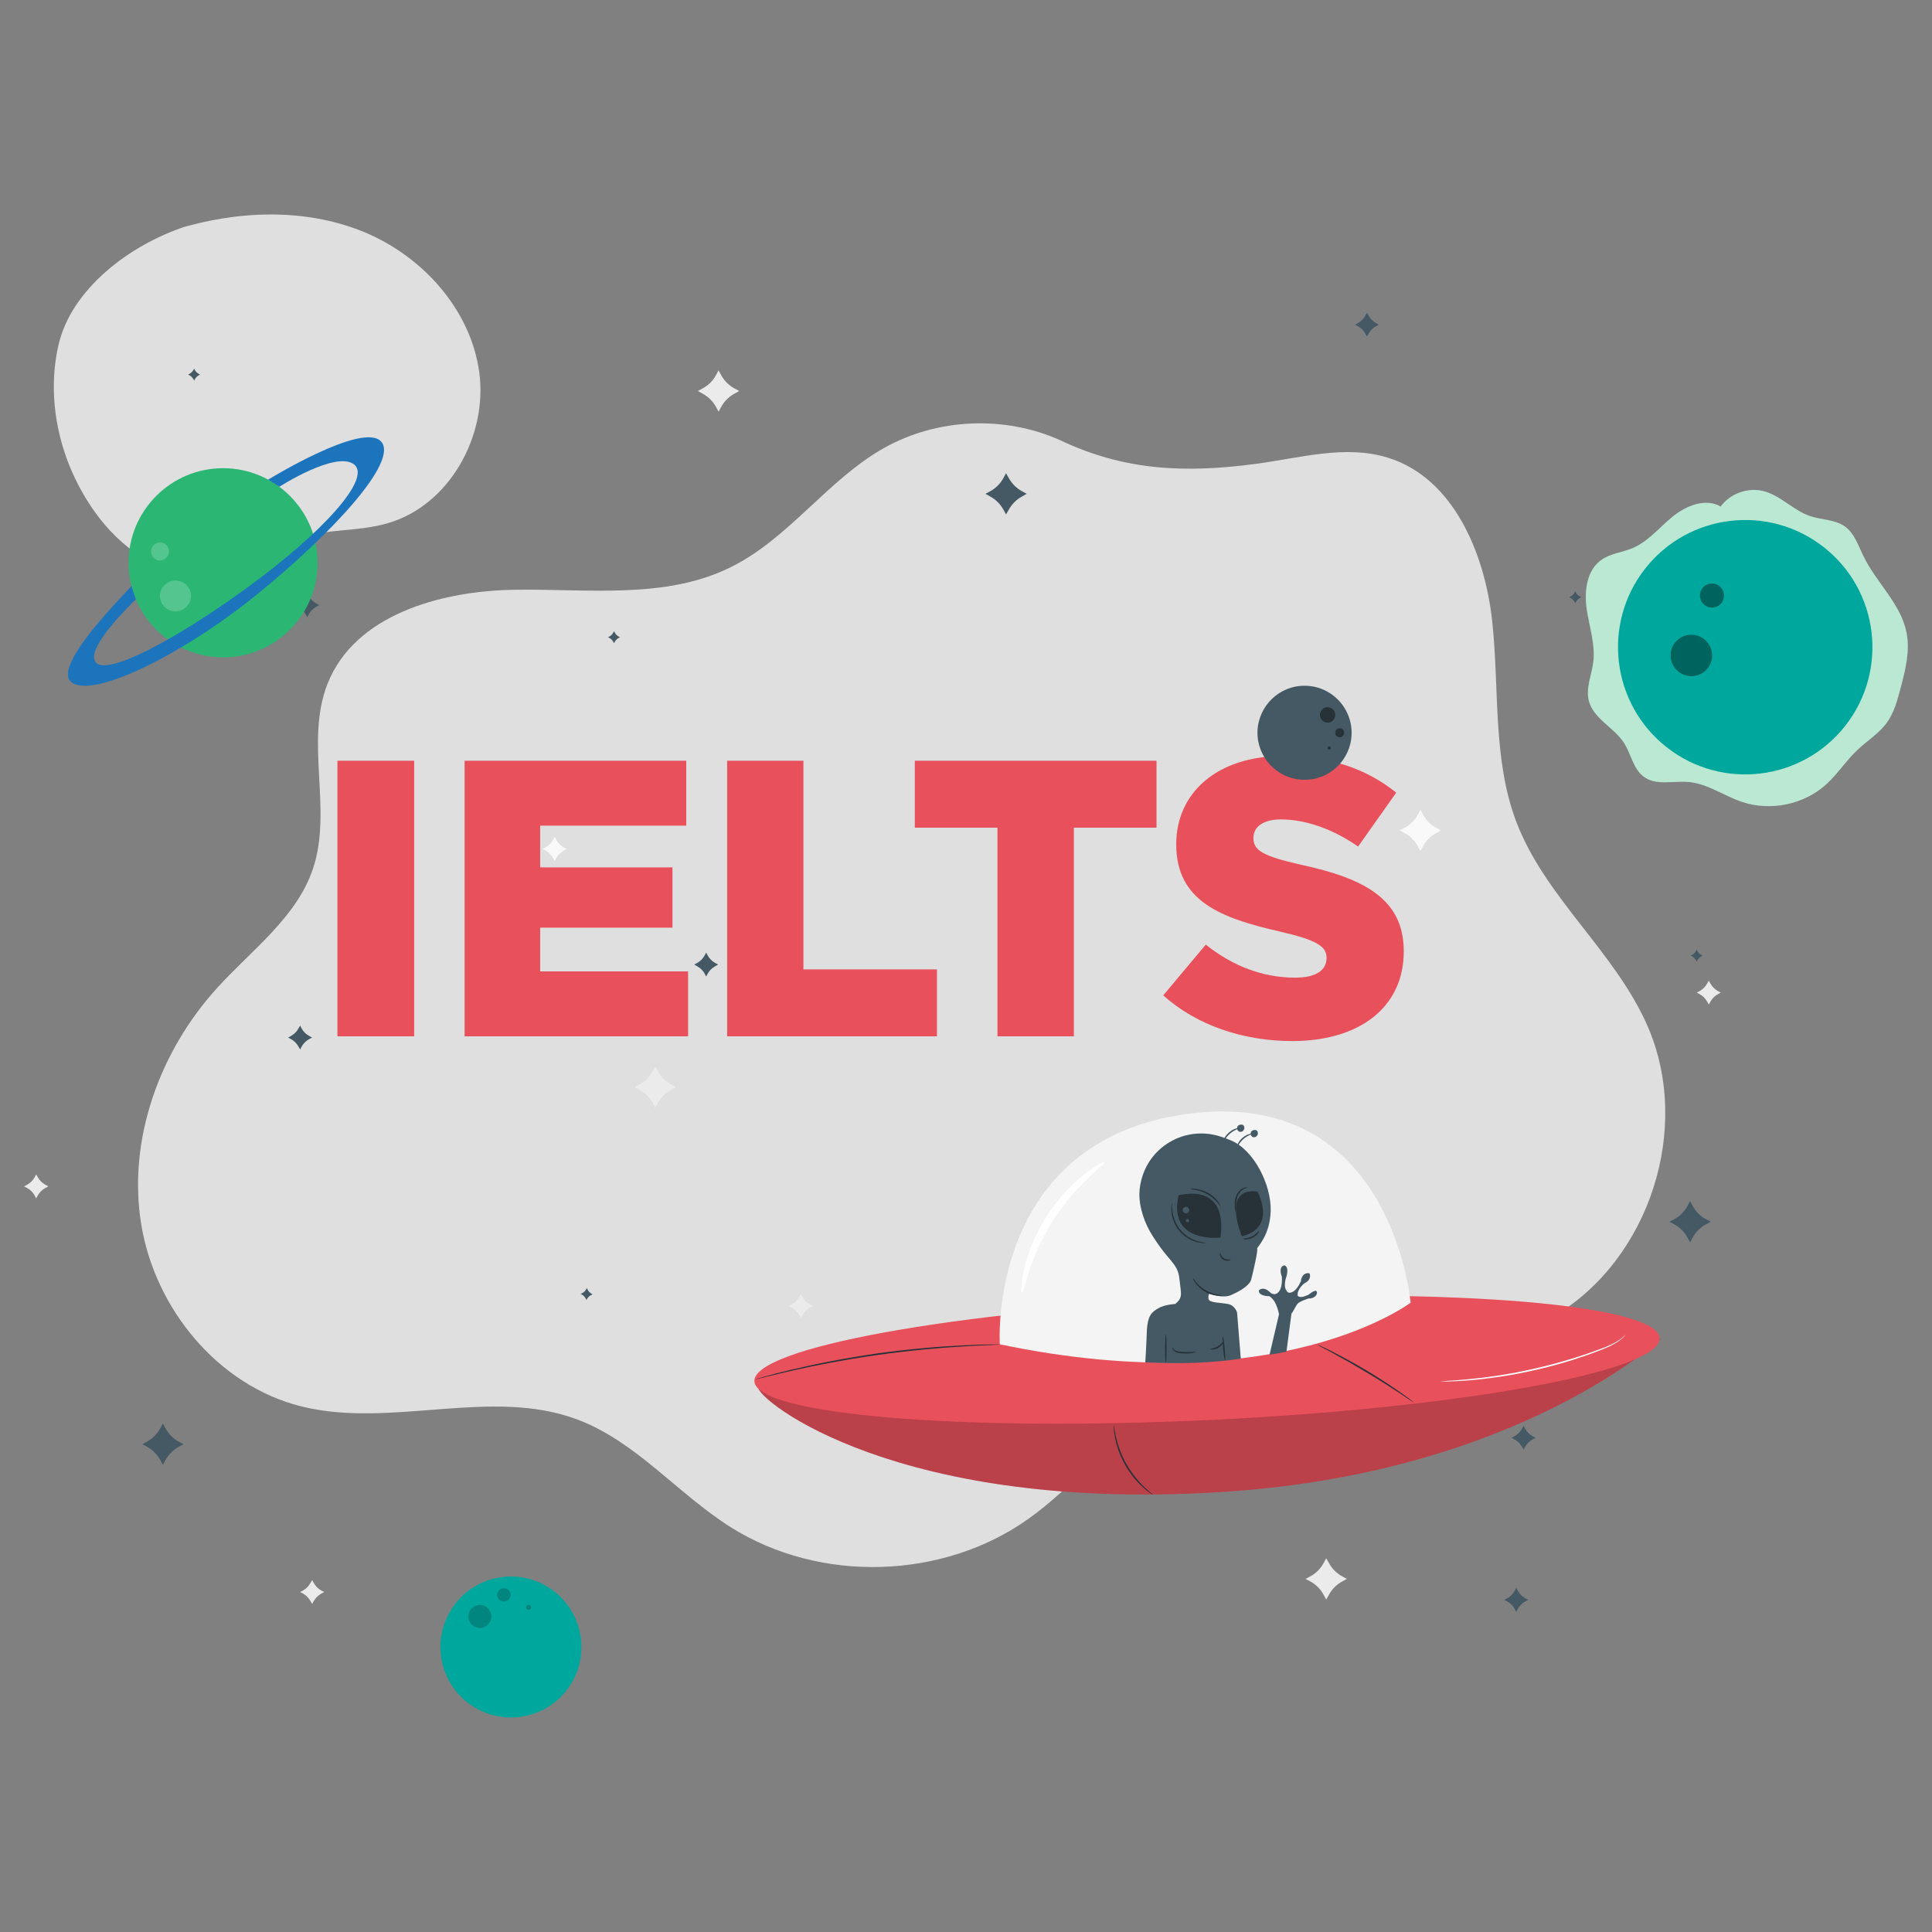 <?xml version="1.0" encoding="UTF-8"?>
<!DOCTYPE svg PUBLIC "-//W3C//DTD SVG 1.1//EN" "http://www.w3.org/Graphics/SVG/1.1/DTD/svg11.dtd">
<!-- Creator: CorelDRAW 2021 (64-Bit) -->
<svg xmlns="http://www.w3.org/2000/svg" xml:space="preserve" width="500px" height="500px" version="1.1" style="shape-rendering:geometricPrecision; text-rendering:geometricPrecision; image-rendering:optimizeQuality; fill-rule:evenodd; clip-rule:evenodd"
viewBox="0 0 166.67 166.67"
 xmlns:xlink="http://www.w3.org/1999/xlink"
 xmlns:xodm="http://www.corel.com/coreldraw/odm/2003">
 <rect x="0" y="0" width="166.67" height="166.67" fill="#808080" stroke="none"/>
 <defs>
  <style type="text/css">
   <![CDATA[
    .fil0 {fill:none}
    .fil13 {fill:#00A79D;fill-rule:nonzero}
    .fil16 {fill:#1C75BC;fill-rule:nonzero}
    .fil8 {fill:#263138;fill-rule:nonzero}
    .fil15 {fill:#2BB673;fill-rule:nonzero}
    .fil9 {fill:#445964;fill-rule:nonzero}
    .fil11 {fill:#AAE2C7;fill-rule:nonzero}
    .fil1 {fill:#DFDFDF;fill-rule:nonzero}
    .fil4 {fill:#E8505B;fill-rule:nonzero}
    .fil10 {fill:#E8505B;fill-rule:nonzero}
    .fil2 {fill:#EBEBEB;fill-rule:nonzero}
    .fil6 {fill:#F4F4F4;fill-rule:nonzero}
    .fil3 {fill:#F9F9F9;fill-rule:nonzero}
    .fil7 {fill:white;fill-rule:nonzero}
    .fil5 {fill:black;fill-rule:nonzero;fill-opacity:0.2}
    .fil12 {fill:white;fill-rule:nonzero;fill-opacity:0.2}
    .fil14 {fill:black;fill-rule:nonzero;fill-opacity:0.4}
   ]]>
  </style>
 </defs>
 <g id="Character">
  <g id="_2702111089232">
   <rect class="fil0" width="166.67" height="166.67"/>
   <g>
    <path class="fil1" d="M91.51 38c-4.8,-2.18 -10.65,-1.94 -15.25,0.65 -4.88,2.75 -8.2,7.8 -13.22,10.28 -5.69,2.82 -12.41,1.84 -18.76,1.95 -6.36,0.12 -13.68,2.19 -16.02,8.1 -1.98,4.99 0.44,10.83 -1.25,15.93 -1.4,4.22 -5.28,7.02 -8.27,10.31 -4.97,5.46 -7.74,13.09 -6.56,20.38 1.18,7.29 6.63,13.93 13.79,15.72 7.78,1.95 16.37,-1.68 23.87,1.15 5.05,1.91 8.63,6.4 13.2,9.28 7.69,4.84 18.29,4.54 25.69,-0.73 3.78,-2.69 6.71,-6.5 10.64,-8.97 10.19,-6.39 24.37,-2.38 34.71,-8.52 8.22,-4.88 11.88,-16.2 8.07,-24.97 -2.78,-6.42 -8.81,-11.07 -11.32,-17.61 -2.1,-5.49 -1.46,-11.6 -2.11,-17.44 -0.65,-5.84 -3.36,-12.27 -8.97,-14.02 -3.71,-1.16 -7.67,0.04 -11.51,0.54 -6.03,0.79 -11.23,0.57 -16.73,-2.03z"/>
    <path class="fil1" d="M15.98 19.55c-4.77,1.57 -9.86,5.38 -10.95,10.28 -1.1,4.9 0.21,10.2 3.12,14.29 2.21,3.13 5.77,5.75 9.57,5.31 2.84,-0.33 5.23,-2.26 7.97,-3.06 2.52,-0.74 5.26,-0.5 7.78,-1.24 5.29,-1.54 8.6,-7.51 7.88,-12.97 -0.72,-5.46 -4.93,-10.1 -10.03,-12.18 -5.11,-2.07 -10.95,-1.81 -16.21,-0.17l0.87 -0.26z"/>
    <path class="fil2" d="M147.41 84.6l0.14 0.24c0.15,0.28 0.38,0.51 0.66,0.66l0.24 0.13 -0.24 0.13c-0.28,0.15 -0.51,0.38 -0.66,0.66l-0.14 0.24 -0.13 -0.24c-0.16,-0.28 -0.38,-0.51 -0.66,-0.66l-0.25 -0.13 0.25 -0.13c0.28,-0.15 0.5,-0.38 0.66,-0.66l0.13 -0.24z"/>
    <path class="fil2" d="M3.12 101.31l0.14 0.25c0.15,0.27 0.38,0.5 0.66,0.65l0.25 0.14 -0.25 0.13c-0.28,0.15 -0.51,0.38 -0.66,0.65l-0.14 0.25 -0.13 -0.25c-0.15,-0.27 -0.38,-0.5 -0.66,-0.65l-0.25 -0.13 0.25 -0.14c0.28,-0.15 0.51,-0.38 0.66,-0.65l0.13 -0.25z"/>
    <path class="fil2" d="M114.41 134.43l0.24 0.42c0.26,0.48 0.65,0.87 1.12,1.13l0.42 0.23 -0.42 0.23c-0.47,0.26 -0.86,0.65 -1.12,1.13l-0.24 0.42 -0.23 -0.42c-0.26,-0.48 -0.65,-0.87 -1.12,-1.13l-0.43 -0.23 0.43 -0.23c0.47,-0.26 0.86,-0.65 1.12,-1.13l0.23 -0.42z"/>
    <path class="fil2" d="M56.53 92.01l0.23 0.42c0.26,0.48 0.65,0.87 1.12,1.13l0.43 0.23 -0.43 0.23c-0.47,0.26 -0.86,0.65 -1.12,1.12l-0.23 0.43 -0.23 -0.43c-0.26,-0.47 -0.65,-0.86 -1.13,-1.12l-0.42 -0.23 0.42 -0.23c0.48,-0.26 0.87,-0.65 1.13,-1.13l0.23 -0.42z"/>
    <path class="fil2" d="M61.99 31.95l0.23 0.43c0.26,0.47 0.65,0.86 1.12,1.12l0.43 0.23 -0.43 0.24c-0.47,0.26 -0.86,0.65 -1.12,1.12l-0.23 0.42 -0.23 -0.42c-0.26,-0.47 -0.65,-0.86 -1.13,-1.12l-0.42 -0.24 0.42 -0.23c0.48,-0.26 0.87,-0.65 1.13,-1.12l0.23 -0.43z"/>
    <path class="fil3" d="M122.54 69.86l0.23 0.42c0.26,0.48 0.65,0.87 1.12,1.13l0.43 0.23 -0.43 0.23c-0.47,0.26 -0.86,0.65 -1.12,1.13l-0.23 0.42 -0.23 -0.42c-0.26,-0.48 -0.65,-0.87 -1.13,-1.13l-0.42 -0.23 0.42 -0.23c0.48,-0.26 0.87,-0.65 1.13,-1.13l0.23 -0.42z"/>
    <g>
     <path class="fil4" d="M65.43 119.69c-0.24,0.95 11.95,11.03 40.84,8.96 24.83,-1.78 36.99,-13.15 36.99,-13.15l-77.83 4.19z"/>
     <path class="fil5" d="M65.43 119.69c-0.24,0.95 11.95,11.03 40.84,8.96 24.83,-1.78 36.99,-13.15 36.99,-13.15l-77.83 4.19z"/>
     <path class="fil4" d="M65.08 119.16c0.14,2.87 17.73,4.36 39.29,3.34 21.56,-1.03 38.93,-4.19 38.8,-7.06 -0.14,-2.87 -17.73,-4.37 -39.3,-3.34 -21.56,1.03 -38.93,4.19 -38.79,7.06z"/>
     <path class="fil6" d="M86.25 115.97c0,0 -1.14,-17.66 16.37,-19.9 17.51,-2.24 19.07,16.31 19.07,16.31 0,0 -11.34,8.64 -35.44,3.59z"/>
     <path class="fil7" d="M95.28 100.27c0.05,0.08 -0.55,0.55 -1.44,1.39 -0.22,0.21 -0.46,0.45 -0.7,0.71 -0.26,0.25 -0.5,0.55 -0.77,0.85 -0.51,0.62 -1.05,1.32 -1.55,2.1 -0.49,0.79 -0.9,1.57 -1.24,2.3 -0.16,0.37 -0.32,0.72 -0.44,1.05 -0.14,0.34 -0.24,0.65 -0.34,0.94 -0.38,1.16 -0.55,1.91 -0.65,1.9 -0.08,-0.01 -0.08,-0.8 0.2,-2.02 0.07,-0.31 0.15,-0.65 0.27,-1 0.1,-0.35 0.25,-0.72 0.4,-1.11 0.32,-0.77 0.73,-1.6 1.24,-2.41 0.52,-0.81 1.09,-1.54 1.65,-2.16 0.29,-0.3 0.56,-0.59 0.84,-0.83 0.27,-0.26 0.54,-0.48 0.79,-0.67 0.99,-0.78 1.69,-1.11 1.74,-1.04z"/>
     <path class="fil7" d="M140.22 115.16c0,0 -0.03,0.05 -0.11,0.13 -0.07,0.08 -0.19,0.19 -0.36,0.32 -0.34,0.27 -0.88,0.56 -1.59,0.83 -1.4,0.55 -3.38,1.22 -5.63,1.73 -2.24,0.52 -4.32,0.79 -5.82,0.91 -0.75,0.06 -1.36,0.09 -1.78,0.1 -0.2,0 -0.36,0 -0.49,0 -0.11,0 -0.17,0 -0.17,0 0,-0.01 0.06,-0.01 0.17,-0.02 0.13,-0.01 0.29,-0.02 0.49,-0.04 0.42,-0.02 1.02,-0.06 1.77,-0.14 1.5,-0.14 3.57,-0.42 5.8,-0.94 2.24,-0.51 4.22,-1.16 5.63,-1.69 0.71,-0.26 1.25,-0.53 1.59,-0.78 0.34,-0.24 0.49,-0.42 0.5,-0.41z"/>
     <path class="fil8" d="M99.5 128.98c-0.01,0 -0.09,-0.05 -0.24,-0.15 -0.15,-0.1 -0.36,-0.26 -0.6,-0.48 -0.25,-0.21 -0.52,-0.49 -0.8,-0.81 -0.27,-0.34 -0.54,-0.72 -0.79,-1.15 -0.24,-0.44 -0.43,-0.87 -0.58,-1.27 -0.14,-0.41 -0.24,-0.78 -0.3,-1.1 -0.06,-0.32 -0.09,-0.58 -0.1,-0.76 -0.01,-0.19 -0.01,-0.29 -0.01,-0.29 0.03,0 0.06,0.4 0.2,1.03 0.07,0.31 0.18,0.68 0.32,1.07 0.15,0.4 0.34,0.83 0.58,1.25 0.25,0.42 0.52,0.81 0.78,1.14 0.27,0.33 0.53,0.61 0.76,0.83 0.47,0.44 0.79,0.67 0.78,0.69z"/>
     <path class="fil8" d="M65.17 118.99c0,-0.01 0.07,-0.03 0.21,-0.07 0.14,-0.04 0.34,-0.1 0.59,-0.17 0.52,-0.15 1.28,-0.34 2.22,-0.57 1.88,-0.45 4.5,-0.99 7.42,-1.41 2.93,-0.41 5.59,-0.62 7.52,-0.71 0.97,-0.05 1.75,-0.07 2.29,-0.08 0.26,0 0.47,0 0.62,0 0.14,0 0.22,0 0.22,0.01 0,0 -0.08,0.01 -0.22,0.02 -0.15,0 -0.36,0.01 -0.62,0.03 -0.54,0.01 -1.32,0.05 -2.28,0.11 -1.93,0.11 -4.59,0.34 -7.51,0.75 -2.92,0.42 -5.53,0.94 -7.42,1.37 -0.94,0.22 -1.7,0.4 -2.22,0.53 -0.26,0.06 -0.46,0.11 -0.61,0.15 -0.14,0.03 -0.21,0.04 -0.21,0.04z"/>
     <path class="fil8" d="M121.96 120.98c-0.01,0.01 -0.12,-0.07 -0.33,-0.2 -0.22,-0.15 -0.51,-0.34 -0.86,-0.58 -0.74,-0.48 -1.75,-1.14 -2.9,-1.82 -1.15,-0.69 -2.21,-1.28 -2.98,-1.7 -0.37,-0.2 -0.68,-0.36 -0.92,-0.49 -0.21,-0.12 -0.33,-0.18 -0.33,-0.19 0.01,-0.01 0.13,0.04 0.36,0.14 0.22,0.11 0.54,0.26 0.93,0.46 0.79,0.4 1.85,0.97 3.01,1.66 1.15,0.69 2.16,1.36 2.88,1.87 0.36,0.25 0.65,0.46 0.84,0.61 0.2,0.14 0.3,0.23 0.3,0.24z"/>
     <path class="fil9" d="M105.33 98.06c-3.08,-1.02 -6.34,0.87 -6.94,4.06 -0.01,0.05 -0.02,0.09 -0.03,0.14 -0.09,0.51 -0.09,1.04 -0.01,1.55 0.11,0.68 0.38,1.67 1.01,2.69 1.45,2.36 2.23,2.43 2.38,3.78 0.14,1.35 0.34,1.63 -0.35,2.21 0,0 -0.94,0.05 -1.46,0.37 -0.52,0.31 -0.95,0.54 -1,2.12 -0.06,1.58 -0.13,2.55 -0.13,2.55 2.86,0.14 5.62,0.07 8.24,-0.32l-0.32 -3.98c0,0 -0.17,-0.63 -0.8,-0.74 -0.63,-0.12 -1.61,-0.09 -1.66,-0.43 -0.06,-0.35 0.08,-0.46 0.08,-0.46 0,0 1.15,0.46 1.89,0.11 0.75,-0.34 1.58,-0.8 1.72,-1.37 0.15,-0.58 0.6,-2.53 0.5,-2.61 -0.09,-0.09 1.12,-1.06 1.17,-3.29 0.05,-2.24 -1.44,-5.22 -3.41,-6.05 -0.3,-0.13 -0.59,-0.24 -0.88,-0.33z"/>
     <path class="fil8" d="M101.67 103.13c0,0 4.26,-1.3 3.62,3.63 0,0 -4.55,0.57 -3.62,-3.63z"/>
     <path class="fil8" d="M107.13 106.65c0,0 -1.8,-4.28 1.35,-3.85 0,0 1.71,3.1 -1.35,3.85z"/>
     <path class="fil9" d="M112.88 112.02c0,0 -0.77,0.24 -0.95,0.46 -0.18,0.22 -0.47,0.97 -0.78,1.06 -0.32,0.09 -0.79,-0.08 -0.79,-0.08 0,0 -0.17,-0.91 -0.52,-1.33 -0.34,-0.41 -0.43,-0.31 -0.43,-0.31 0,0 -0.86,-0.02 -0.81,-0.5 0,0 0.36,-0.42 0.97,0.17 0,0 0.32,0.32 0.66,0.04 0.34,-0.28 0.39,-0.96 0.35,-1.41 0,0 -0.34,-0.8 0.2,-0.96 0,0 0.45,0.03 0.2,0.96 0,0 -0.39,0.99 0.15,1.38 0,0 0.44,0.2 0.94,-0.66l0.16 -0.32c0,0 0.03,-0.68 0.62,-0.69 0.08,-0.01 0.14,0.04 0.15,0.11 0.04,0.18 0.03,0.54 -0.46,0.76 0,0 -0.68,0.5 -0.59,1.09 0,0 0.21,0.23 0.72,-0.01l0.19 -0.07c0,0 0.64,-0.54 0.73,-0.29 0.11,0.3 -0.25,0.62 -0.71,0.6z"/>
     <polygon class="fil9" points="110.35,113.33 109.52,116.87 110.24,116.75 110.98,116.61 111.41,113.32 "/>
     <path class="fil9" d="M102.34 104.11c-0.14,0 -0.27,0.07 -0.3,0.2 -0.04,0.13 0.03,0.28 0.15,0.33 0.12,0.06 0.28,0.02 0.36,-0.09 0.07,-0.11 0.05,-0.27 -0.04,-0.36 -0.06,-0.06 -0.15,-0.09 -0.23,-0.07l0.06 -0.01z"/>
     <path class="fil9" d="M102.45 105.16c-0.07,0 -0.13,0.04 -0.15,0.1 -0.02,0.07 0.02,0.14 0.08,0.17 0.06,0.03 0.14,0.01 0.18,-0.05 0.04,-0.05 0.03,-0.14 -0.02,-0.18 -0.03,-0.03 -0.08,-0.04 -0.12,-0.04l0.03 0z"/>
     <path class="fil8" d="M104.02 107.23c0,0 -0.07,0.01 -0.2,0.01 -0.13,-0.01 -0.32,-0.03 -0.55,-0.08 -0.45,-0.11 -1.06,-0.41 -1.52,-0.96 -0.47,-0.55 -0.66,-1.2 -0.69,-1.66 -0.02,-0.24 -0.01,-0.43 0.01,-0.55 0.02,-0.13 0.04,-0.2 0.04,-0.2 0.03,0 -0.02,0.29 0.04,0.74 0.06,0.44 0.25,1.06 0.7,1.59 0.44,0.52 1.02,0.82 1.45,0.95 0.43,0.13 0.72,0.13 0.72,0.16z"/>
     <path class="fil8" d="M105.3 104.06c-0.03,0.03 -0.39,-0.61 -1.15,-1.04 -0.75,-0.43 -1.48,-0.4 -1.47,-0.45 0,-0.01 0.17,-0.04 0.46,-0.01 0.29,0.03 0.69,0.13 1.08,0.35 0.39,0.22 0.68,0.51 0.85,0.74 0.18,0.24 0.24,0.4 0.23,0.41z"/>
     <path class="fil8" d="M106.6 104.58c-0.02,0 -0.05,-0.14 -0.07,-0.39 -0.02,-0.24 -0.04,-0.59 0.08,-0.95 0.13,-0.37 0.39,-0.63 0.62,-0.74 0.24,-0.11 0.4,-0.07 0.4,-0.06 0,0.02 -0.15,0.03 -0.35,0.14 -0.2,0.12 -0.43,0.37 -0.54,0.7 -0.11,0.34 -0.11,0.67 -0.12,0.91 0,0.24 0,0.39 -0.02,0.39z"/>
     <path class="fil8" d="M108.63 106.18c0.04,0.01 -0.14,0.39 -0.58,0.6 -0.43,0.22 -0.84,0.13 -0.82,0.09 0,-0.04 0.37,-0.01 0.77,-0.21 0.39,-0.19 0.6,-0.5 0.63,-0.48z"/>
     <path class="fil8" d="M106.18 108.65c0,0.02 -0.05,0.07 -0.18,0.1 -0.12,0.03 -0.3,0.03 -0.47,-0.08 -0.17,-0.1 -0.26,-0.27 -0.28,-0.39 -0.03,-0.12 0,-0.2 0.01,-0.2 0.02,0 0.03,0.07 0.08,0.17 0.04,0.1 0.12,0.23 0.26,0.31 0.13,0.08 0.28,0.1 0.39,0.1 0.11,0 0.18,-0.02 0.19,-0.01z"/>
     <path class="fil8" d="M105.43 111.76c0,0.01 -0.17,0.04 -0.45,0.01 -0.29,-0.03 -0.68,-0.13 -1.05,-0.36 -0.38,-0.22 -0.66,-0.51 -0.81,-0.75 -0.17,-0.23 -0.22,-0.4 -0.21,-0.4 0.02,-0.01 0.11,0.14 0.28,0.35 0.17,0.21 0.45,0.48 0.81,0.69 0.36,0.21 0.72,0.33 0.99,0.38 0.27,0.05 0.44,0.06 0.44,0.08z"/>
     <path class="fil8" d="M100.58 117.56c-0.04,0 -0.07,-0.54 -0.07,-1.22 0,-0.67 0.03,-1.21 0.06,-1.21 0.04,0 0.07,0.54 0.07,1.21 0,0.68 -0.03,1.22 -0.06,1.22z"/>
     <path class="fil8" d="M103.19 116.62c0.01,0.03 -0.49,0.18 -1.13,0.14 -0.31,-0.01 -0.63,-0.07 -0.79,-0.23 -0.16,-0.16 -0.16,-0.31 -0.15,-0.31 0.02,-0.01 0.05,0.12 0.21,0.24 0.15,0.12 0.43,0.16 0.74,0.17 0.61,0.04 1.11,-0.05 1.12,-0.01z"/>
     <path class="fil8" d="M105.68 117.36c-0.04,0 -0.11,-0.45 -0.16,-1.02 -0.05,-0.57 -0.06,-1.03 -0.02,-1.03 0.03,0 0.1,0.45 0.15,1.02 0.05,0.56 0.07,1.03 0.03,1.03z"/>
     <path class="fil8" d="M105.55 115.72c0.04,0.01 -0.08,0.34 -0.44,0.55 -0.35,0.21 -0.7,0.15 -0.69,0.12 0,-0.04 0.31,-0.05 0.62,-0.24 0.32,-0.18 0.48,-0.45 0.51,-0.43z"/>
     <path class="fil9" d="M108.06 97.79c0.01,0.04 -0.41,0.13 -0.8,0.48 -0.39,0.34 -0.53,0.75 -0.57,0.74 -0.02,-0.01 0,-0.12 0.07,-0.28 0.07,-0.17 0.21,-0.38 0.41,-0.56 0.21,-0.18 0.44,-0.29 0.61,-0.34 0.17,-0.05 0.28,-0.05 0.28,-0.04z"/>
     <path class="fil9" d="M108.37 97.52c-0.15,-0.08 -0.37,-0.02 -0.45,0.14 -0.11,0.21 0.07,0.54 0.37,0.43 0.21,-0.08 0.3,-0.35 0.16,-0.52 -0.05,-0.06 -0.11,-0.1 -0.19,-0.09l0.11 0.04z"/>
     <path class="fil9" d="M106.9 97.33c0.01,0.04 -0.42,0.13 -0.81,0.48 -0.39,0.34 -0.53,0.75 -0.57,0.73 -0.01,0 0,-0.11 0.07,-0.28 0.07,-0.16 0.21,-0.37 0.42,-0.55 0.2,-0.19 0.43,-0.3 0.6,-0.35 0.17,-0.05 0.28,-0.05 0.29,-0.03z"/>
     <path class="fil9" d="M107.21 97.06c-0.16,-0.09 -0.38,-0.02 -0.46,0.13 -0.11,0.21 0.08,0.55 0.38,0.43 0.2,-0.07 0.29,-0.34 0.15,-0.52 -0.05,-0.06 -0.11,-0.09 -0.18,-0.08l0.11 0.04z"/>
    </g>
    <path class="fil3" d="M47.85 72.21l0.14 0.24c0.15,0.28 0.38,0.5 0.66,0.66l0.24 0.13 -0.24 0.13c-0.28,0.15 -0.51,0.38 -0.66,0.66l-0.14 0.24 -0.13 -0.24c-0.16,-0.28 -0.38,-0.51 -0.66,-0.66l-0.25 -0.13 0.25 -0.13c0.28,-0.16 0.5,-0.38 0.66,-0.66l0.13 -0.24z"/>
    <path class="fil2" d="M69.09 111.64l0.14 0.24c0.15,0.28 0.38,0.5 0.65,0.65l0.25 0.14 -0.25 0.13c-0.27,0.15 -0.5,0.38 -0.65,0.65l-0.14 0.25 -0.13 -0.25c-0.16,-0.27 -0.38,-0.5 -0.66,-0.65l-0.25 -0.13 0.25 -0.14c0.28,-0.15 0.5,-0.37 0.66,-0.65l0.13 -0.24z"/>
    <path class="fil2" d="M26.93 136.31l0.13 0.24c0.16,0.28 0.38,0.51 0.66,0.66l0.25 0.13 -0.25 0.13c-0.28,0.16 -0.5,0.38 -0.66,0.66l-0.13 0.24 -0.14 -0.24c-0.15,-0.28 -0.38,-0.5 -0.65,-0.66l-0.25 -0.13 0.25 -0.13c0.27,-0.15 0.5,-0.38 0.65,-0.66l0.14 -0.24z"/>
    <path class="fil9" d="M117.93 26.98l0.13 0.24c0.15,0.28 0.38,0.5 0.65,0.65l0.25 0.14 -0.25 0.13c-0.27,0.15 -0.5,0.38 -0.65,0.65l-0.13 0.25 -0.14 -0.25c-0.15,-0.27 -0.37,-0.5 -0.65,-0.65l-0.24 -0.13 0.24 -0.14c0.28,-0.15 0.5,-0.37 0.65,-0.65l0.14 -0.24z"/>
    <path class="fil9" d="M60.92 82.18l0.13 0.24c0.15,0.28 0.38,0.51 0.66,0.66l0.24 0.13 -0.24 0.14c-0.28,0.15 -0.51,0.37 -0.66,0.65l-0.13 0.24 -0.13 -0.24c-0.15,-0.28 -0.38,-0.5 -0.66,-0.65l-0.24 -0.14 0.24 -0.13c0.28,-0.15 0.51,-0.38 0.66,-0.66l0.13 -0.24z"/>
    <path class="fil10" d="M29.11 89.4l6.62 0 0 -23.77 -6.62 0 0 23.77zm10.97 0l19.28 0 0 -5.6 -12.76 0 0 -3.77 11.41 0 0 -5.2 -11.41 0 0 -3.6 12.6 0 0 -5.6 -19.12 0 0 23.77zm22.65 0l18.1 0 0 -5.77 -11.52 0 0 -18 -6.58 0 0 23.77zm23.32 0l6.59 0 0 -18 7.13 0 0 -5.77 -20.85 0 0 5.77 7.13 0 0 18zm25.44 0.41c5.77,0 9.61,-2.89 9.61,-7.74 0,-4.52 -3.4,-6.29 -8.87,-7.47 -3.29,-0.75 -4.1,-1.23 -4.1,-2.31 0,-0.92 0.78,-1.6 2.37,-1.6 2.11,0 4.49,0.82 6.66,2.34l3.29 -4.65c-2.58,-2.07 -5.74,-3.16 -9.78,-3.16 -5.7,0 -9.2,3.2 -9.2,7.61 0,4.96 3.91,6.38 8.97,7.54 3.22,0.74 4,1.29 4,2.27 0,1.09 -0.95,1.7 -2.71,1.7 -2.76,0 -5.37,-0.98 -7.71,-2.85l-3.67 4.38c2.92,2.61 6.93,3.94 11.14,3.94z"/>
    <path class="fil9" d="M26.51 51.17l0.13 0.25c0.15,0.27 0.38,0.5 0.65,0.65l0.25 0.13 -0.25 0.14c-0.27,0.15 -0.5,0.38 -0.65,0.65l-0.13 0.25 -0.14 -0.25c-0.15,-0.27 -0.37,-0.5 -0.65,-0.65l-0.24 -0.14 0.24 -0.13c0.28,-0.15 0.5,-0.38 0.65,-0.65l0.14 -0.25z"/>
    <path class="fil9" d="M130.8 136.99l0.14 0.24c0.15,0.28 0.37,0.5 0.65,0.65l0.24 0.14 -0.24 0.13c-0.28,0.15 -0.5,0.38 -0.65,0.65l-0.14 0.25 -0.13 -0.25c-0.15,-0.27 -0.38,-0.5 -0.65,-0.65l-0.25 -0.13 0.25 -0.14c0.27,-0.15 0.5,-0.37 0.65,-0.65l0.13 -0.24z"/>
    <path class="fil9" d="M131.44 123l0.13 0.25c0.15,0.27 0.38,0.5 0.65,0.65l0.25 0.13 -0.25 0.14c-0.27,0.15 -0.5,0.37 -0.65,0.65l-0.13 0.24 -0.14 -0.24c-0.15,-0.28 -0.38,-0.5 -0.65,-0.65l-0.25 -0.14 0.25 -0.13c0.27,-0.15 0.5,-0.38 0.65,-0.65l0.14 -0.25z"/>
    <path class="fil9" d="M25.89 88.48l0.13 0.24c0.15,0.28 0.38,0.5 0.65,0.65l0.25 0.14 -0.25 0.13c-0.27,0.15 -0.5,0.38 -0.65,0.65l-0.13 0.25 -0.14 -0.25c-0.15,-0.27 -0.37,-0.5 -0.65,-0.65l-0.24 -0.13 0.24 -0.14c0.28,-0.15 0.5,-0.37 0.65,-0.65l0.14 -0.24z"/>
    <path class="fil9" d="M146.37 81.93l0.06 0.12c0.08,0.14 0.19,0.25 0.33,0.32l0.12 0.07 -0.12 0.07c-0.14,0.07 -0.25,0.19 -0.33,0.32l-0.06 0.13 -0.07 -0.13c-0.07,-0.13 -0.19,-0.25 -0.33,-0.32l-0.12 -0.07 0.12 -0.07c0.14,-0.07 0.26,-0.18 0.33,-0.32l0.07 -0.12z"/>
    <path class="fil9" d="M50.63 111.12l0.06 0.13c0.07,0.14 0.18,0.25 0.31,0.34l0.12 0.07 -0.12 0.06c-0.14,0.07 -0.26,0.18 -0.34,0.31l-0.07 0.12 -0.06 -0.12c-0.07,-0.14 -0.18,-0.26 -0.32,-0.34l-0.12 -0.07 0.13 -0.06c0.14,-0.07 0.26,-0.18 0.34,-0.32l0.07 -0.12z"/>
    <path class="fil9" d="M135.89 51l0.07 0.13c0.07,0.14 0.19,0.25 0.33,0.32l0.12 0.07 -0.12 0.07c-0.14,0.07 -0.26,0.19 -0.33,0.32l-0.07 0.13 -0.06 -0.13c-0.08,-0.13 -0.19,-0.25 -0.33,-0.32l-0.12 -0.07 0.12 -0.07c0.14,-0.07 0.25,-0.18 0.33,-0.32l0.06 -0.13z"/>
    <path class="fil9" d="M52.97 54.46l0.07 0.12c0.07,0.14 0.19,0.25 0.32,0.33l0.13 0.06 -0.13 0.07c-0.13,0.07 -0.25,0.19 -0.32,0.32l-0.07 0.13 -0.07 -0.13c-0.07,-0.13 -0.19,-0.25 -0.32,-0.32l-0.13 -0.07 0.13 -0.06c0.13,-0.08 0.25,-0.19 0.32,-0.33l0.07 -0.12z"/>
    <path class="fil9" d="M16.75 31.8l0.06 0.12c0.08,0.14 0.19,0.25 0.33,0.33l0.12 0.06 -0.12 0.07c-0.14,0.08 -0.25,0.19 -0.33,0.33l-0.06 0.12 -0.07 -0.12c-0.08,-0.14 -0.19,-0.25 -0.33,-0.33l-0.12 -0.07 0.12 -0.06c0.14,-0.08 0.25,-0.19 0.33,-0.33l0.07 -0.12z"/>
    <path class="fil9" d="M86.79 40.82l0.24 0.43c0.26,0.47 0.65,0.86 1.12,1.12l0.42 0.23 -0.42 0.24c-0.47,0.26 -0.86,0.65 -1.12,1.12l-0.24 0.42 -0.23 -0.42c-0.26,-0.47 -0.65,-0.86 -1.12,-1.12l-0.43 -0.24 0.43 -0.23c0.47,-0.26 0.86,-0.65 1.12,-1.12l0.23 -0.43z"/>
    <path class="fil9" d="M145.8 103.62l0.23 0.42c0.26,0.48 0.65,0.87 1.13,1.13l0.42 0.23 -0.42 0.23c-0.48,0.26 -0.87,0.65 -1.13,1.13l-0.23 0.42 -0.23 -0.42c-0.26,-0.48 -0.65,-0.87 -1.12,-1.13l-0.43 -0.23 0.43 -0.23c0.47,-0.26 0.86,-0.65 1.12,-1.13l0.23 -0.42z"/>
    <path class="fil9" d="M14.05 122.81l0.24 0.42c0.26,0.48 0.65,0.87 1.12,1.13l0.42 0.23 -0.42 0.23c-0.47,0.26 -0.86,0.65 -1.12,1.12l-0.24 0.43 -0.23 -0.43c-0.26,-0.47 -0.65,-0.86 -1.12,-1.12l-0.43 -0.23 0.43 -0.23c0.47,-0.26 0.86,-0.65 1.12,-1.13l0.23 -0.42z"/>
    <g>
     <path class="fil11" d="M148.44 43.7c-1.29,-0.75 -2.96,-0.09 -4.12,0.85 -1.16,0.94 -2.13,2.17 -3.51,2.75 -0.88,0.36 -1.89,0.45 -2.66,1 -1.27,0.89 -1.49,2.69 -1.27,4.22 0.22,1.54 0.76,3.06 0.57,4.6 -0.14,1.12 -0.67,2.25 -0.38,3.35 0.4,1.54 2.17,2.28 3.03,3.62 0.62,0.96 0.79,2.25 1.71,2.92 1.07,0.79 2.56,0.33 3.88,0.45 1.63,0.15 3.02,1.19 4.57,1.71 2.47,0.84 5.37,0.24 7.3,-1.52 0.98,-0.89 1.7,-2.04 2.67,-2.95 0.82,-0.78 1.82,-1.39 2.5,-2.3 0.66,-0.88 0.95,-1.98 1.23,-3.04 0.41,-1.55 0.82,-3.17 0.52,-4.75 -0.48,-2.52 -2.63,-4.35 -3.74,-6.66 -0.44,-0.9 -0.76,-1.93 -1.57,-2.52 -0.86,-0.62 -2.02,-0.57 -3.02,-0.91 -1.44,-0.48 -2.53,-1.77 -4.01,-2.15 -1.34,-0.35 -2.88,0.2 -3.7,1.33l0 0z"/>
     <path class="fil12" d="M148.44 43.7c-1.29,-0.75 -2.96,-0.09 -4.12,0.85 -1.16,0.94 -2.13,2.17 -3.51,2.75 -0.88,0.36 -1.89,0.45 -2.66,1 -1.27,0.89 -1.49,2.69 -1.27,4.22 0.22,1.54 0.76,3.06 0.57,4.6 -0.14,1.12 -0.67,2.25 -0.38,3.35 0.4,1.54 2.17,2.28 3.03,3.62 0.62,0.96 0.79,2.25 1.71,2.92 1.07,0.79 2.56,0.33 3.88,0.45 1.63,0.15 3.02,1.19 4.57,1.71 2.47,0.84 5.37,0.24 7.3,-1.52 0.98,-0.89 1.7,-2.04 2.67,-2.95 0.82,-0.78 1.82,-1.39 2.5,-2.3 0.66,-0.88 0.95,-1.98 1.23,-3.04 0.41,-1.55 0.82,-3.17 0.52,-4.75 -0.48,-2.52 -2.63,-4.35 -3.74,-6.66 -0.44,-0.9 -0.76,-1.93 -1.57,-2.52 -0.86,-0.62 -2.02,-0.57 -3.02,-0.91 -1.44,-0.48 -2.53,-1.77 -4.01,-2.15 -1.34,-0.35 -2.88,0.2 -3.7,1.33l0 0z"/>
     <path class="fil13" d="M159.19 62.61c-3.74,4.76 -10.63,5.6 -15.4,1.86 -4.77,-3.74 -5.61,-10.64 -1.87,-15.41 3.74,-4.77 10.64,-5.6 15.41,-1.86 4.77,3.74 5.6,10.64 1.86,15.41z"/>
     <path class="fil14" d="M147.32 57.65c-0.61,0.78 -1.74,0.91 -2.51,0.3 -0.78,-0.61 -0.92,-1.73 -0.31,-2.51 0.61,-0.78 1.74,-0.91 2.52,-0.3 0.77,0.61 0.91,1.73 0.3,2.51z"/>
     <path class="fil14" d="M148.51 52.02c-0.36,0.45 -1.01,0.53 -1.46,0.18 -0.46,-0.36 -0.53,-1.01 -0.18,-1.47 0.35,-0.45 1.01,-0.53 1.46,-0.17 0.45,0.35 0.53,1.01 0.18,1.46z"/>
    </g>
    <g>
     <path class="fil13" d="M44.74 148.13c-3.34,0.36 -6.34,-2.04 -6.71,-5.38 -0.36,-3.34 2.04,-6.34 5.38,-6.71 3.34,-0.37 6.34,2.04 6.71,5.38 0.37,3.34 -2.04,6.34 -5.38,6.71z"/>
     <path class="fil5" d="M41.51 140.43c-0.55,0.06 -1.04,-0.33 -1.1,-0.88 -0.06,-0.54 0.33,-1.03 0.88,-1.09 0.54,-0.06 1.03,0.33 1.09,0.88 0.06,0.54 -0.33,1.03 -0.87,1.09z"/>
     <path class="fil5" d="M43.54 138.16c-0.32,0.03 -0.61,-0.2 -0.64,-0.51 -0.04,-0.32 0.19,-0.6 0.51,-0.64 0.32,-0.03 0.6,0.19 0.64,0.51 0.03,0.32 -0.2,0.6 -0.51,0.64z"/>
     <path class="fil5" d="M45.39 138.69c-0.01,-0.12 0.08,-0.22 0.19,-0.24 0.12,-0.01 0.22,0.08 0.24,0.19 0.01,0.12 -0.07,0.22 -0.19,0.24 -0.12,0.01 -0.22,-0.07 -0.24,-0.19z"/>
    </g>
    <g>
     <path class="fil15" d="M27.4 48.55c0,4.51 -3.65,8.16 -8.16,8.16 -4.5,0 -8.15,-3.65 -8.15,-8.16 0,-4.5 3.65,-8.16 8.15,-8.16 4.51,0 8.16,3.66 8.16,8.16z"/>
     <path class="fil12" d="M16.47 51.41c0,0.74 -0.6,1.33 -1.33,1.33 -0.74,0 -1.34,-0.59 -1.34,-1.33 0,-0.73 0.6,-1.33 1.34,-1.33 0.73,0 1.33,0.6 1.33,1.33z"/>
     <path class="fil12" d="M14.58 47.57c0,0.43 -0.35,0.78 -0.78,0.78 -0.42,0 -0.77,-0.35 -0.77,-0.78 0,-0.43 0.35,-0.77 0.77,-0.77 0.43,0 0.78,0.34 0.78,0.77z"/>
     <path class="fil16" d="M11.33 50.54c0.04,0.14 -6.98,6.87 -5.17,8.31 1.8,1.43 9.42,-2.25 15.91,-7.49 6.48,-5.24 12.41,-11.6 10.79,-13.29 -1.62,-1.68 -9.73,3.31 -9.73,3.31l0.97 0.61c0,0 4.9,-3.14 6.45,-1.92 1.55,1.22 -2.87,5.99 -9.11,10.54 -6.24,4.56 -12.27,7.76 -13.2,6.51 -0.94,-1.25 3.48,-5.41 3.48,-5.41l-0.39 -1.17z"/>
    </g>
    <path class="fil9" d="M108.48 63.12c0.06,-2.24 1.92,-4.02 4.16,-3.96 2.24,0.05 4.01,1.91 3.96,4.15 -0.05,2.24 -1.91,4.02 -4.15,3.96 -2.24,-0.05 -4.02,-1.91 -3.97,-4.15z"/>
    <path class="fil8" d="M113.87 61.66c0,-0.37 0.31,-0.66 0.67,-0.65 0.37,0.01 0.66,0.32 0.65,0.68 -0.01,0.37 -0.31,0.66 -0.68,0.65 -0.36,-0.01 -0.65,-0.31 -0.64,-0.68z"/>
    <path class="fil8" d="M115.19 63.21c0,-0.22 0.18,-0.39 0.39,-0.38 0.22,0 0.39,0.18 0.38,0.39 -0.01,0.22 -0.18,0.38 -0.39,0.38 -0.22,-0.01 -0.39,-0.18 -0.38,-0.39z"/>
    <path class="fil8" d="M114.67 64.39c0.08,0 0.14,0.06 0.14,0.14 0,0.08 -0.07,0.14 -0.14,0.14 -0.08,0 -0.14,-0.06 -0.14,-0.14 0,-0.08 0.06,-0.14 0.14,-0.14z"/>
   </g>
  </g>
 </g>
</svg>
